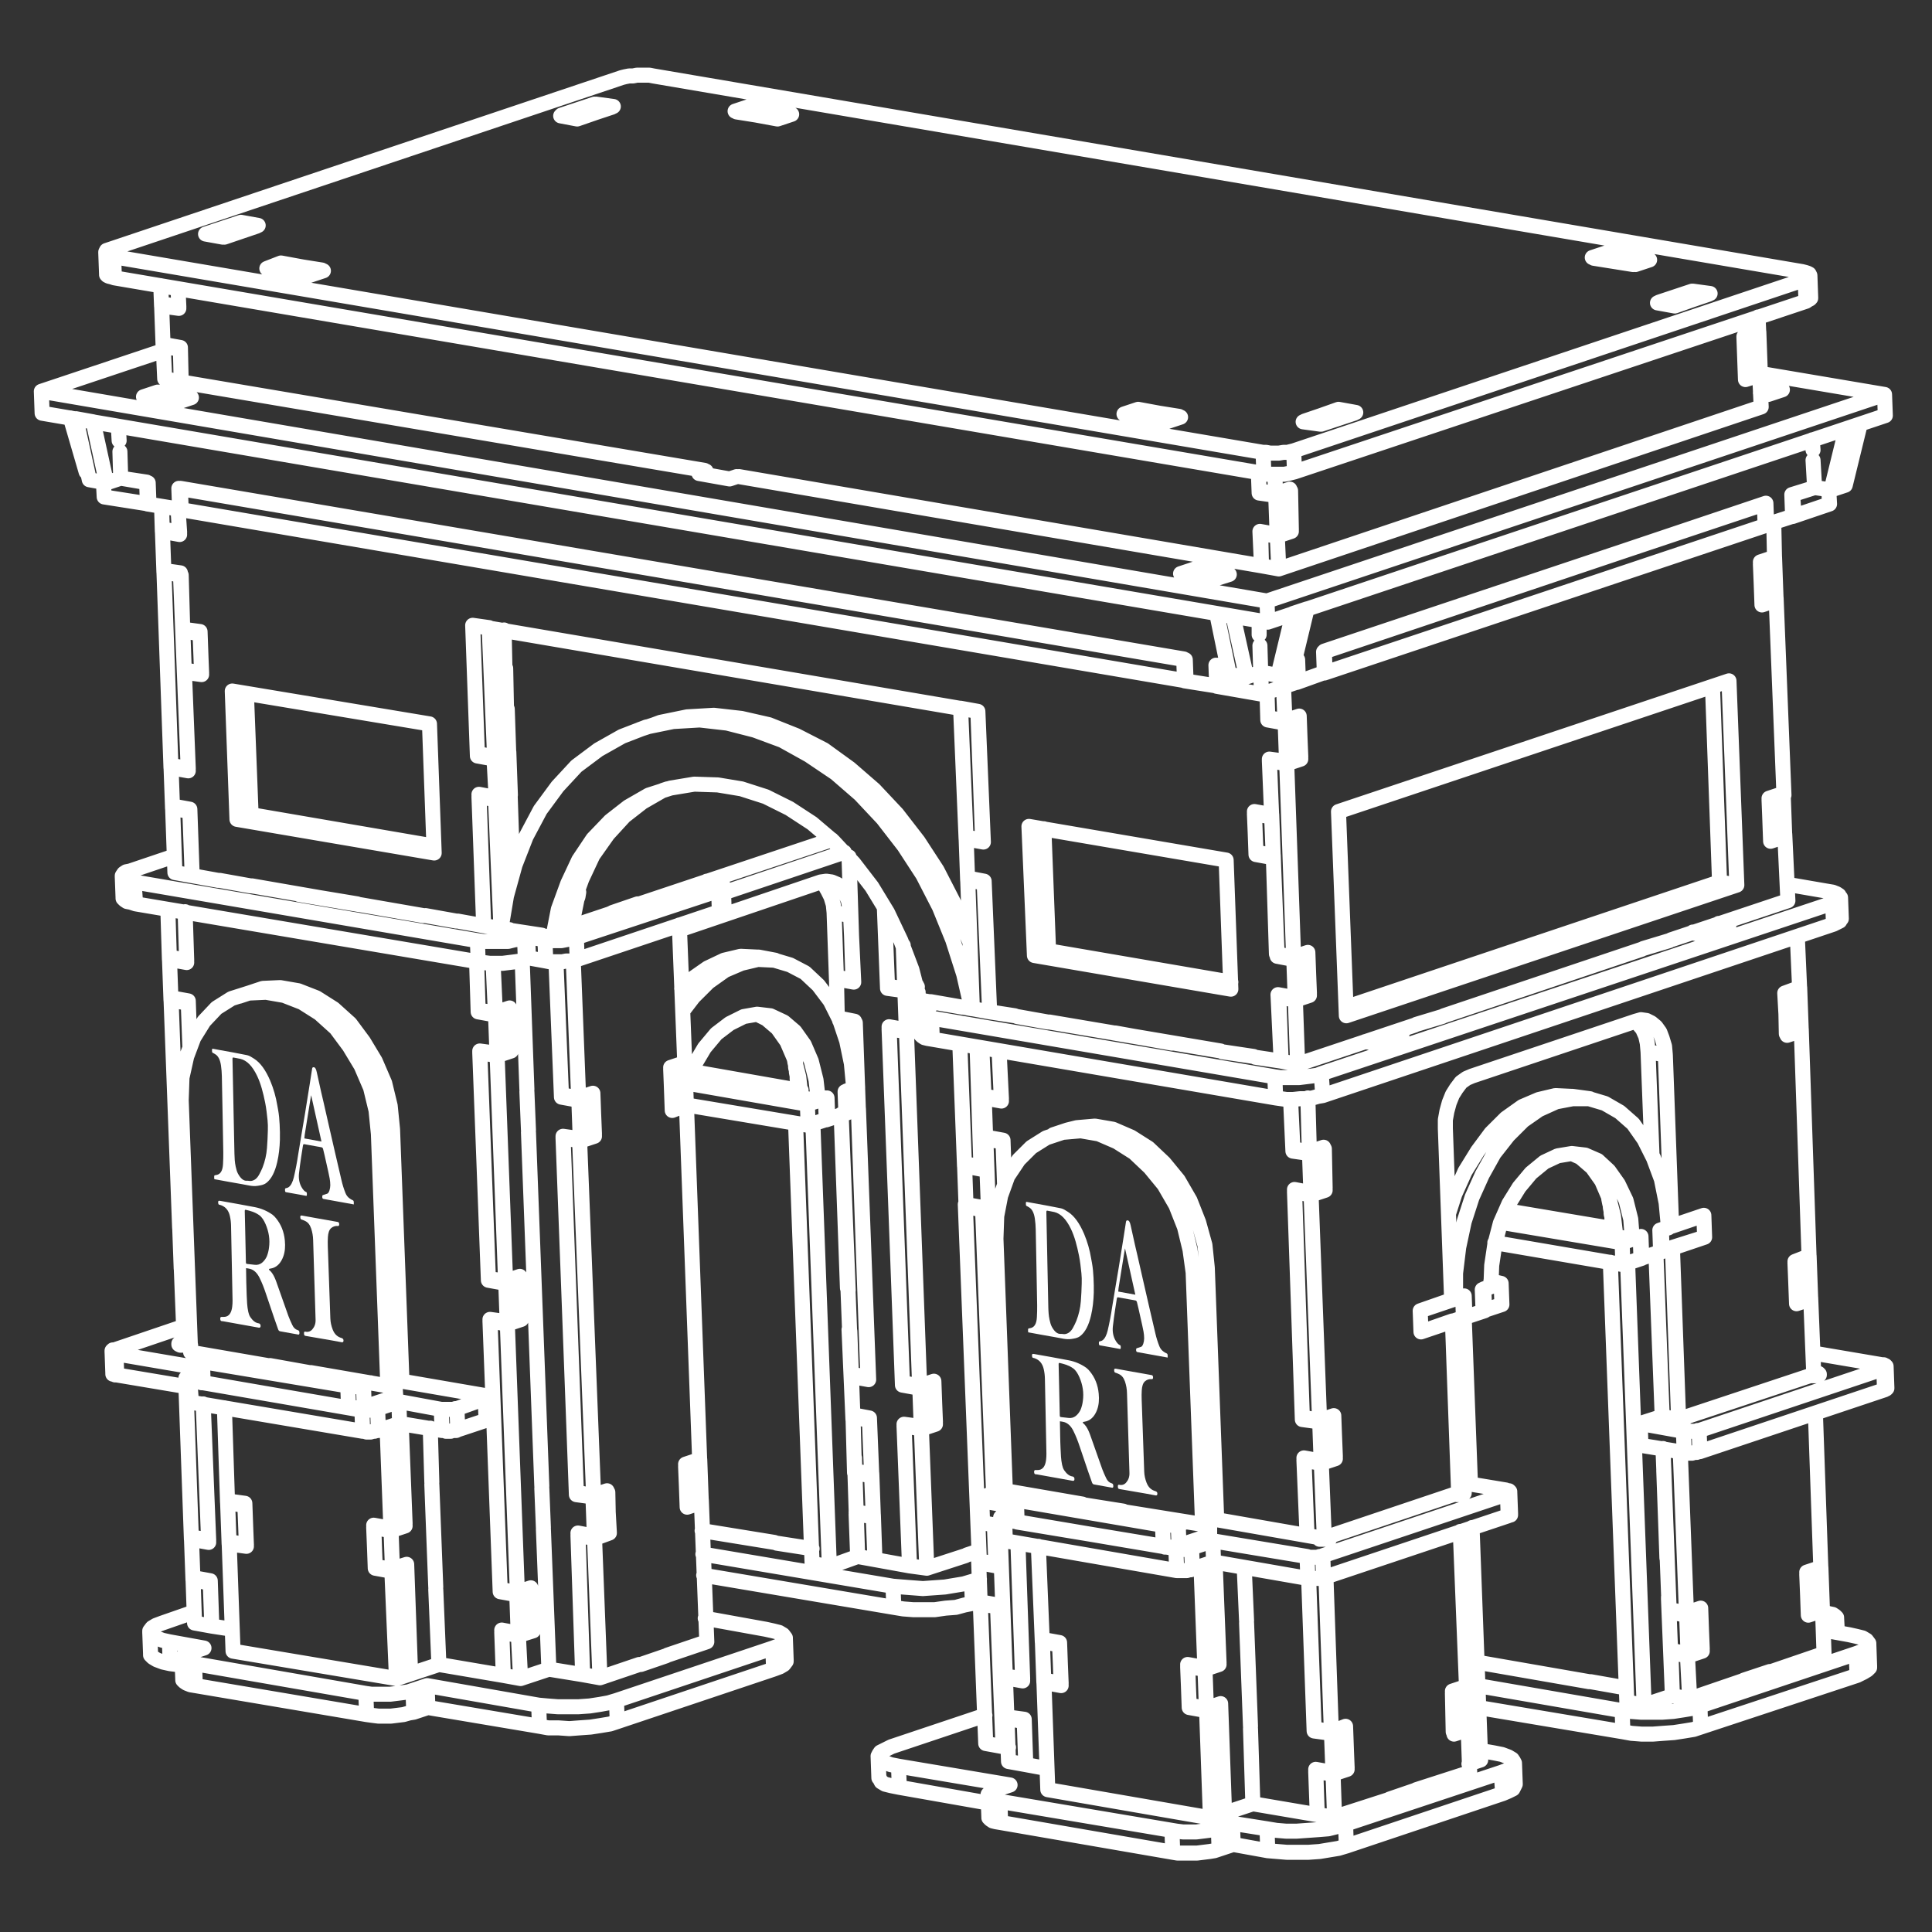 <?xml version="1.0" encoding="UTF-8"?> <svg xmlns="http://www.w3.org/2000/svg" width="514" height="514" viewBox="0 0 514 514" fill="none"><rect x="0" y="0" width="514" height="514" fill="#333333" stroke="none"/><path d="M481.516 73.297L481.725 79.125V79.333L481.516 79.542L481.098 79.749L480.47 80.166M481.516 73.297V73.504L481.306 73.921L480.888 74.128L480.262 74.337M481.516 73.297L481.306 72.88L480.888 72.671L480.262 72.463L479.425 72.254L173.83 20.209L172.785 20H169.441L168.396 20.209H167.352L166.305 20.416L165.47 20.626L29.602 66.218L28.976 66.426L28.349 66.633L28.14 67.05V67.259M28.14 67.259L28.349 72.88V73.088L28.558 73.297L28.976 73.504L29.812 73.712L30.439 73.921M28.14 67.259L28.349 67.466L28.768 67.883L29.602 68.092L30.231 68.3M321.82 404.936V408.269V408.476H321.61L321.194 408.684M269.355 398.691L269.564 404.312L269.774 404.521L269.982 404.729H270.192L270.608 404.936M269.355 398.691V398.484H269.564L269.774 398.275L270.192 398.067L272.073 397.443M269.355 398.691L269.564 398.9H269.774L269.982 399.108H270.4M105.061 368.088L105.271 371.211V371.419H105.061L104.852 371.628L104.434 371.835M52.806 361.634L53.014 367.464V367.671H53.224L53.64 367.88H54.059M280.225 301.884L283.987 300.635L286.495 300.011L291.302 299.594L296.109 300.427L300.918 302.508L305.516 305.424L309.696 309.379L313.459 313.96L316.595 319.372L318.894 325.202L320.566 331.24L321.194 337.276M63.675 265.036L67.437 263.787L69.945 262.953L74.544 262.746L79.351 263.579L84.159 265.453L88.758 268.367L93.147 272.322L96.701 277.11L99.835 282.314L102.345 288.145L103.808 294.182L104.434 300.427M497.193 437.415L497.401 443.243V443.66L496.774 444.284L495.73 444.91L494.057 445.741M488.831 434.291L488.623 430.544M262.875 477.803L263.083 483.424V483.631L263.502 484.048L264.13 484.465L264.965 484.672L266.219 484.881M262.875 477.803V477.386L263.293 476.97L263.92 476.553L264.965 476.137L268.727 474.887L239.047 469.892M262.875 477.803L263.293 478.218L263.92 478.634L264.756 479.051L266.011 479.26M402.922 469.058L403.13 474.68L402.922 475.096L402.504 475.929L401.249 476.553L399.786 477.177M233.612 467.185L233.82 473.013L234.03 473.222L234.448 474.056L235.493 474.68L237.166 475.096L239.256 475.513M208.947 435.956L209.156 441.577V441.994L208.529 442.827L207.484 443.451L205.811 444.076M48.415 441.162L48.625 446.783V446.991L49.043 447.407L49.67 447.824L50.714 448.24L51.969 448.448M39.845 434.291L40.055 439.912V440.329L40.682 440.953L41.726 441.577L43.399 442.203L45.281 442.619M422.988 292.309L418.39 291.683H418.18L413.791 291.475L409.402 292.516L405.012 294.39L400.623 297.513L396.652 301.468L393.098 306.256L389.753 311.67L387.036 317.707L385.364 322.912M206.23 255.459L201.841 254.627H201.422L197.032 254.418L192.643 255.459L188.254 257.541L184.073 260.456L181.355 262.953M501.79 363.507L502 369.338L501.79 369.545H501.582L501.373 369.754M501.79 363.507V363.717H501.582L501.373 363.924L501.163 364.133M501.79 363.507L501.582 363.3H501.373L501.163 363.091H500.745L482.351 359.969M266.219 403.688L266.429 409.517L266.638 409.726H266.846L267.056 409.933H267.474M266.219 403.688L266.429 403.479L266.638 403.272H266.846L269.564 402.438M266.219 403.688V403.896H266.429L266.638 404.105H266.846L267.264 404.312M401.667 397.026L401.877 402.648V403.062H401.667L401.249 403.272M260.158 398.9L260.367 404.521V404.729L260.576 404.936H260.994L261.412 405.145M129.935 371.628L130.145 377.249V377.456L129.935 377.664H129.727L129.309 377.873M129.935 371.628L129.727 371.835L129.517 372.043H129.099M129.935 371.628L129.727 371.419L129.517 371.211H128.682L106.942 367.464M49.461 366.838L49.67 372.459V372.668H49.878L50.088 372.876H50.506L50.924 373.085M49.461 366.838V366.631H49.67L49.878 366.422L50.296 366.214L52.806 365.381M49.461 366.838L49.67 367.047H49.878L50.296 367.255H50.506M29.812 359.553L30.021 365.381V365.59H30.231L30.649 365.798H31.067M170.278 194.045L174.04 192.795L175.711 192.171L182.818 190.714L189.925 190.297L197.242 191.129L204.557 192.795L211.873 195.709L219.188 199.457L226.087 204.454L232.567 210.075L238.629 216.527L244.273 223.815L249.288 231.517L253.679 240.054L257.231 248.797L258.068 250.671M192.434 235.89L192.643 241.511V241.719L192.434 241.928L192.016 242.343L191.388 242.552M32.53 233.183L32.739 238.804V239.012L33.157 239.428L33.783 239.845L34.83 240.054L36.083 240.469M244.689 269.2L244.899 275.029V275.236L245.317 275.653L245.944 276.069L246.78 276.278L248.035 276.486M240.927 265.66L241.137 271.281V271.489L241.345 271.698L241.763 272.114L242.391 272.322H243.226M489.668 238.804L489.876 244.426L489.668 244.633L489.458 245.05L488.623 245.466L487.786 245.883M336.034 120.347H336.87L337.915 120.554H340.215L341.469 120.347H342.514L343.351 120.137L344.185 119.93M336.034 120.347L30.231 68.3M336.034 120.347L336.244 125.968M344.185 119.93L480.262 74.337M344.185 119.93L344.395 125.551M30.231 68.3L30.439 73.921M480.262 74.337L480.47 80.166M344.395 125.551L343.559 125.759L342.722 125.968L341.678 126.175H337.079L336.244 125.968M344.395 125.551L480.47 80.166M336.244 125.968L30.439 73.921M309.488 411.39L309.278 405.769M309.488 411.39L309.906 411.6H312.206L312.832 411.39H313.251L313.669 411.183M309.488 411.39L270.608 404.936M309.278 405.769H312.622L313.041 405.562H313.459M309.278 405.769L270.4 399.108M313.459 405.562L313.669 411.183M313.459 405.562L315.34 404.936M313.669 411.183L321.194 408.684M298.827 402.022L288.376 400.357M270.4 399.108L270.608 404.936M321.194 408.684L320.984 405.353M71.826 363.3L82.277 365.174M96.701 368.504L98.582 367.88M96.701 368.504L96.283 368.712H95.864L95.238 368.921H93.147L92.52 368.712M96.701 368.504L96.909 374.333M92.52 368.712L53.85 362.259M92.52 368.712L92.728 374.542M53.85 362.259L53.432 362.05H53.014L52.806 361.843V361.426L53.014 361.217H53.432L55.313 360.593M53.85 362.259L54.059 367.88M96.909 374.333H96.491L96.073 374.542H92.728M96.909 374.333L104.434 371.835M92.728 374.542L54.059 367.88M104.434 371.835V368.295M319.939 405.562L317.431 338.525M319.939 405.562L299.245 402.231M319.939 405.562L323.702 404.312M317.431 338.525L316.595 332.488L315.132 326.45L312.832 320.621L309.696 315.209L305.934 310.629L301.753 306.672L297.156 303.758L292.347 301.677L287.54 300.844L282.732 301.26L278.343 302.718L274.371 305.215L271.027 308.546L268.101 312.919L266.219 318.124L265.175 323.536L264.965 329.573L267.474 396.61L287.958 400.148M317.431 338.525L321.194 337.276M321.194 337.276L323.702 404.312M323.702 404.312L351.084 409.1M100.672 301.677L103.179 368.712M100.672 301.677L100.045 295.43L98.582 289.394L96.073 283.564L92.938 278.36L89.384 273.572L84.995 269.615L80.396 266.701L75.589 264.827L70.782 263.994L66.183 264.203L61.584 265.66L57.613 268.158L54.269 271.698L51.551 276.069L49.67 281.066L48.415 286.687L48.207 292.725L50.714 359.76L71.2 363.3M100.672 301.677L104.434 300.427M103.179 368.712L82.696 365.174M103.179 368.712L106.942 367.464M104.434 300.427L106.942 367.464M237.583 422.009L237.793 427.63M237.583 422.009L240.092 422.216L242.808 422.425L245.526 422.633L248.452 422.425L251.379 422.216L253.887 421.799L256.395 421.383L258.486 420.759M237.583 422.009L186.999 413.473M237.793 427.63L240.3 428.046L243.018 428.254H248.662L251.588 427.837L254.305 427.63L256.605 427.004L258.694 426.589M237.793 427.63L187.209 419.094M258.486 420.759L258.694 426.589M258.486 420.759L260.576 420.135M258.694 426.589L260.786 425.756M257.231 413.681L260.367 412.64M186.791 407.226L206.021 410.35M493.848 439.912L495.52 439.288L496.564 438.663L497.193 437.83V437.206L496.564 436.372L495.52 435.748L493.848 435.332L491.967 434.915L485.069 433.667M493.848 439.912L452.251 453.861M493.848 439.912L494.057 445.741M452.251 453.861L450.372 454.485L447.862 454.902L445.144 455.319L442.218 455.526H436.575L433.857 455.319L431.559 455.109M452.251 453.861L452.461 459.483M431.559 455.109L393.098 448.448M431.559 455.109L431.767 460.731M484.86 428.878H485.277L486.532 429.294L487.577 429.503L488.205 429.92L488.623 430.337V430.751L488.205 431.168L487.577 431.585L486.532 432.001M486.532 432.001L485.069 432.625M486.532 432.001V433.875M470.855 444.7L463.957 446.991M422.779 447.407L392.889 442.203M452.461 459.483L450.58 460.107L448.072 460.523L445.354 460.94L442.428 461.147L439.711 461.356H436.785L434.067 461.147L431.767 460.731M452.461 459.483L494.057 445.741M431.767 460.731L393.306 454.278M324.12 486.338L327.882 485.089M324.12 486.338L322.865 486.755L321.61 486.962L319.939 487.171L318.266 487.379H314.714L313.041 487.171L311.788 486.962M324.12 486.338L324.328 491.959M327.882 485.089L337.079 486.546M327.882 485.089L328.091 490.71M311.788 486.962L266.011 479.26M311.788 486.962L311.996 492.791M266.011 479.26L266.219 484.881M239.047 469.892L236.956 469.475L235.283 468.851L234.238 468.225L233.82 467.601V466.768L234.238 466.144L235.493 465.519L237.166 464.687L262.039 456.359M239.047 469.892L239.256 475.513M393.934 465.728L397.487 466.352L399.578 466.768L401.249 467.392L402.296 468.018L402.712 468.642V469.475L402.296 470.099L401.041 470.932L399.368 471.556M399.368 471.556L357.982 485.298M399.368 471.556L399.786 477.177M357.982 485.298L355.891 485.922L353.383 486.546L350.876 486.755L347.948 486.962L345.022 487.171H342.096L339.588 486.962L337.079 486.546M357.982 485.298L358.191 491.126M337.079 486.546L337.289 492.376M369.686 478.634L376.376 476.344M337.289 492.376L339.796 492.583L342.304 492.791H348.158L351.084 492.583L353.592 492.167L356.101 491.75L358.191 491.126M337.289 492.376L328.091 490.71M358.191 491.126L399.786 477.177M311.996 492.791L313.251 493H318.476L320.147 492.791L321.82 492.583L323.075 492.376L324.328 491.959M311.996 492.791L266.219 484.881M324.328 491.959L328.091 490.71M239.256 475.513L262.875 479.677M45.071 436.789L43.19 436.372L41.518 435.748L40.473 435.124L39.845 434.499V433.875L40.473 433.042L41.518 432.418L43.19 431.794L51.551 428.878M45.071 436.789L54.269 438.455L50.506 439.703L49.461 440.12L48.833 440.536L48.625 440.953L48.415 441.37L48.833 441.786L49.461 442.203L50.506 442.41L51.759 442.619M45.071 436.789L45.281 442.619M187.625 430.544L203.722 433.458L205.603 433.875L207.274 434.291L208.319 434.915L208.947 435.748V436.372L208.319 436.998L207.274 437.83L205.603 438.455M205.603 438.455L164.006 452.404M205.603 438.455L205.811 444.076M164.006 452.404L161.916 453.028L159.617 453.445L156.899 453.861L153.973 454.069H148.329L145.611 453.861L143.314 453.652M164.006 452.404L164.216 458.024M143.314 453.652L113.632 448.448M143.314 453.652L143.522 459.273M113.632 448.448L109.87 449.698M113.632 448.448L113.84 454.278M109.87 449.698L108.615 450.114L107.152 450.321L105.479 450.531L103.808 450.738H98.79L97.327 450.531M109.87 449.698L110.078 455.526M97.327 450.531L51.759 442.619M97.327 450.531L97.536 456.152M51.759 442.619L51.969 448.448M177.174 440.536L170.486 442.827M164.216 458.024L162.334 458.649L159.827 459.066L157.109 459.483L154.183 459.69L151.465 459.897L148.539 459.69H145.821L143.522 459.273M164.216 458.024L205.811 444.076M143.522 459.273L113.84 454.278M113.84 454.278L110.078 455.526M110.078 455.526L108.823 455.735L107.36 456.152L105.689 456.359L104.016 456.567H100.672L99 456.359L97.536 456.152M97.536 456.152L51.969 448.448M45.281 442.619L48.625 443.036M429.05 326.867V326.035L428.841 324.993V323.119L428.631 322.288L428.423 321.245V320.414L428.215 319.581M429.05 326.867L400.623 322.079M429.05 326.867L429.678 327.076M429.05 326.867V325.826L428.841 324.785V323.745L428.631 322.912V321.871L428.423 320.829L428.215 319.997L428.005 318.955H428.215M211.663 282.523H211.455L211.663 283.357L211.873 284.397V285.23L212.082 286.271V287.104L212.292 288.145V290.018M212.292 290.018L183.865 285.021M212.292 290.018H213.128M212.292 290.018V287.935L212.082 286.895V285.854L211.873 284.814L211.663 283.981V282.94L211.455 282.107M433.022 336.028L437.411 453.652M437.411 453.652L432.812 452.819L428.423 335.818M437.411 453.652L444.936 451.155M443.473 414.097L442.637 391.196M444.936 451.155L443.891 425.339M444.936 451.155L444.518 439.703L449.117 440.536M444.936 451.155L449.535 451.988M444.936 451.155L444.518 439.079L448.907 439.912M442.218 376.832L440.547 333.528M442.218 376.832L436.366 378.706M442.218 376.832L445.563 377.456M389.545 350.601L391.216 394.944M391.635 406.395L393.934 468.225L390.798 469.266M216.262 298.97L220.651 416.804M220.651 416.804L216.054 415.971L211.663 298.97M220.651 416.804L228.176 414.097M226.923 377.04L226.087 354.139M226.923 377.04L231.312 377.873L232.775 414.93M226.923 377.04L226.505 365.59L230.894 366.422L227.55 272.114L223.369 271.489M228.176 414.097L227.342 388.489M228.176 414.097L227.76 402.855L232.357 403.479L231.939 392.029L227.342 391.405V387.865M228.176 414.097L232.775 414.93M228.176 414.097L227.76 402.231L232.357 403.062L232.775 414.93M225.46 342.689L223.787 296.473M223.787 296.473L225.669 343.313M223.787 296.473L226.505 366.214L231.104 367.047L228.386 295.015L225.042 296.056L224.832 290.435L228.176 289.394M386.199 345.396L387.246 345.604M387.246 345.604V338.734L388.08 331.864L389.545 324.993L391.635 318.54L394.352 312.503L397.487 306.882L401.249 302.094L405.222 298.137L409.402 295.223L414 293.142L418.39 292.309H422.779L426.96 293.557L430.931 295.847L434.485 298.97L437.411 303.134L439.919 308.13L442.01 313.751L443.263 319.997L443.891 326.659L442.01 327.283L442.218 332.904L436.575 334.778L436.366 329.157L434.275 329.783M387.246 345.604L389.127 344.77L389.335 350.601L394.979 348.727L394.771 342.897L396.652 342.273L396.86 336.652L397.697 331.031L399.16 325.409L401.459 320.205L404.177 315.833L407.311 312.086L410.865 309.172L414.418 307.506L418.18 306.882M434.275 329.783L433.857 324.369L432.604 319.372L430.513 315L428.005 311.462L425.079 308.755L421.735 307.298L418.18 306.882M434.275 329.783L429.886 328.949L429.26 323.536L428.005 318.54L426.124 314.167L423.616 310.629L420.48 307.922L418.18 306.882M181.773 268.784L184.491 265.244L188.462 261.289L192.853 258.165L197.242 256.292L201.631 255.251L206.021 255.459L210.2 256.708L214.173 258.789L217.725 262.122L220.861 266.284L223.369 271.281L225.25 276.902L226.505 282.94L227.132 289.602L225.25 290.226L225.46 296.056L219.817 297.93L219.607 292.099L217.725 292.725M217.725 292.725L217.099 287.311L215.844 282.314L213.963 277.943L211.455 274.405L208.529 271.905L204.975 270.241L201.422 269.824M217.725 292.725L213.128 292.099L212.5 286.478L211.247 281.483L209.366 277.11L206.856 273.572L203.93 271.074L201.422 269.824M201.422 269.824L197.868 270.448L194.106 272.322L190.553 275.029L187.417 278.776L184.699 283.357L182.61 288.561L182.4 288.769M214.799 293.766L220.025 292.099L220.235 297.721L215.009 299.387M214.799 293.766L182.61 288.145M214.799 293.766L215.009 299.387M228.176 289.394L227.342 271.698L223.161 270.865M228.176 289.394L227.132 289.185M215.009 299.387L182.61 293.973M182.61 293.973L178.847 295.43L178.429 283.981L182.192 282.731L182.61 293.973ZM396.652 340.816L399.368 341.44M399.368 341.44L394.352 343.106L394.561 348.727L399.578 347.061L399.368 341.44ZM377.839 348.727L389.545 344.77L389.753 350.391L378.048 354.348M377.839 348.727L378.048 354.348M377.839 348.727L386.199 345.813L384.528 300.22V297.93L384.946 295.639L385.573 293.349L386.409 291.268L387.454 289.602L388.709 287.935L390.172 286.895L391.635 286.271L435.112 271.698M378.048 354.348L386.409 351.434L388.08 397.651M399.368 325.202L431.559 330.614M431.559 330.614L431.767 336.444M431.559 330.614L436.575 328.949L436.785 334.778L431.767 336.444M431.767 336.444L397.697 330.614M453.298 323.328L441.592 327.283L441.8 333.113L453.506 329.157M453.298 323.328L453.506 329.157M453.298 323.328L444.728 326.243M453.506 329.157L444.936 331.864L446.607 378.08M225.879 353.722L226.923 377.664M216.054 412.016L206.648 410.557M443.891 424.923L444.1 428.254L448.699 429.087M448.699 429.087L449.117 440.536M448.699 429.087L452.461 427.837L452.879 439.288L449.117 440.536M423.198 447.407L432.604 449.072M443.473 414.514L442.637 390.572M244.689 369.338L248.452 368.088L248.87 378.29L245.108 379.538M244.689 369.338L241.137 273.988M244.689 369.338L240.092 368.504L236.538 273.155L241.137 273.988M241.137 273.988L244.689 272.738L243.226 272.322M240.719 263.579L244.063 262.537M240.719 263.579L240.3 251.504M240.719 263.579L236.12 262.953L235.283 241.511L236.12 262.329L240.719 263.163M256.813 413.89L246.571 417.221M246.571 417.221L245.108 379.538M246.571 417.221L241.973 416.595M245.108 379.538L240.51 378.914L241.973 416.595M241.973 416.595L240.51 379.33L245.108 380.163M241.973 416.595L232.775 414.93M266.846 464.687L265.383 427.004L260.786 426.173L262.249 463.854L266.846 464.687ZM266.846 464.687L268.311 464.895M266.846 464.687L265.383 427.421L260.786 426.797L260.367 415.347L264.965 415.971L264.548 405.769L264.965 416.595L260.576 415.763L256.813 320.414L261.412 321.245L264.338 397.234L261.412 321.871L257.023 321.038L256.605 309.588L260.994 310.42L259.949 278.569L260.994 311.046L256.605 310.212L255.35 277.736M177.593 440.329L188.044 436.789L186.581 399.108L182.818 400.357L182.4 390.156L186.162 388.906L182.61 293.557L178.847 294.806L178.429 284.397L182.192 283.147L180.729 246.09M159.617 446.367L170.068 442.827M159.617 446.367L158.154 408.684M159.617 446.367L155.018 445.534M158.154 408.684L161.916 407.436L161.708 397.026L157.945 398.275M158.154 408.684L153.765 407.852L155.018 445.534M157.945 398.275L154.183 302.925M157.945 398.275L153.346 397.651L149.792 302.301L154.183 302.925M154.183 302.925L158.154 301.677L157.735 291.475L153.973 292.725M153.973 292.725L152.51 255.459M153.973 292.725L149.374 291.892L147.911 255.875L149.374 291.268L153.973 292.099M170.068 240.469L162.543 242.968M155.018 445.534L153.765 408.476L158.154 409.309M155.018 445.534L146.03 444.076M104.016 407.226L107.778 405.978L106.734 378.706L107.778 405.353L104.016 406.602M104.016 407.226L102.971 379.747M104.016 407.226L99.419 406.395L99.835 416.804L104.226 417.428M104.226 417.428L105.479 446.574M104.226 417.428L108.197 416.178L109.241 445.324M105.479 446.574L62.002 439.288L60.957 410.142L65.556 410.974L65.138 400.565L60.539 399.732L59.702 374.542M105.479 446.574L109.241 445.324M109.241 445.324L116.766 442.827M109.241 445.324L108.197 416.804L104.434 418.052M320.566 444.076L324.328 442.827L323.283 415.763L324.328 442.41L320.566 443.66M320.566 444.076L319.521 416.804M320.566 444.076L315.968 443.451L316.385 453.652L320.984 454.485M320.984 454.485L322.029 483.631M320.984 454.485L324.746 453.236L325.791 482.382M322.029 483.631L278.762 476.137L277.715 446.991L282.314 447.824L281.896 437.622L277.299 436.789L276.252 411.39M322.029 483.631L325.791 482.382M325.791 482.382L333.316 479.884M325.791 482.382L324.746 453.652L320.984 455.109M501.163 364.133L452.043 380.58M501.163 364.133L501.373 369.754M452.043 380.58H451.625L451.206 380.787H447.862M452.043 380.58L452.251 386.201M447.862 380.787L436.366 378.706M447.862 380.787L448.072 386.408M436.366 378.706L436.575 384.535L448.072 386.408M445.563 377.456L445.354 377.664H445.144L445.354 377.873H445.773L446.191 378.08H446.817L447.444 377.873H447.862L448.072 377.664V377.456L447.654 377.249M445.563 377.456V377.873M447.654 377.249L481.516 366.007H483.188L483.606 365.798H484.024V365.59L483.814 365.381H482.561M447.654 377.249V377.873M452.251 386.201H451.835L451.416 386.408H450.788L450.162 386.616H449.117L448.489 386.408H448.072M452.251 386.201L501.373 369.754M388.08 396.817H389.127L389.545 397.026V397.234L389.335 397.443H388.917L388.29 397.651H387.664L387.246 397.443L353.173 408.893M388.08 394.944L389.335 394.527L400.623 396.401L401.041 396.61H401.459L401.667 396.817V397.234L401.459 397.443H401.041M401.041 397.443L351.92 413.89M401.041 397.443L401.249 403.272M351.92 413.89L351.502 414.097H351.084L350.457 414.305H348.366L347.74 414.097M351.92 413.89L352.129 419.718M347.74 414.097L322.657 409.933M347.74 414.097L347.948 419.926M322.657 409.933L317.013 411.807M322.657 409.933L322.865 415.554M317.013 411.807L316.595 412.016H315.55L315.132 412.224H313.877L313.459 412.016H312.832M317.013 411.807L317.221 417.428M312.832 412.016L267.264 404.312M312.832 412.016L313.041 417.845M267.264 404.312L267.474 409.933M269.564 400.774L261.202 399.317M261.202 399.317H260.786L260.367 399.108H260.158V398.691L260.367 398.484H260.786L267.474 396.193M261.202 399.317L261.412 405.145M351.084 409.1H350.876V409.309L351.084 409.517M351.084 409.1V409.517M353.173 408.893L353.592 409.1H353.802V409.309L353.383 409.517H351.084M353.173 408.893V409.517M347.948 419.926H351.292L351.71 419.718H352.129M347.948 419.926L322.865 415.554M352.129 419.718L401.249 403.272M322.865 415.554L317.221 417.428M313.041 417.845H315.758L316.385 417.637H316.803L317.221 417.428M313.041 417.845L267.474 409.933M261.412 405.145L266.219 405.978M50.714 357.886L50.088 357.679L49.67 357.886H47.997L47.58 357.679V357.47L47.788 357.262H48.207L48.833 357.055H49.043M129.099 372.043L121.574 374.75M129.099 372.043L129.309 377.873M121.574 374.75H121.157L120.739 374.959H117.395M121.574 374.75L121.784 380.371M117.395 374.959L106.107 372.876M117.395 374.959L117.603 380.58M106.107 372.876L100.463 374.75M106.107 372.876L106.315 378.706M100.463 374.75L100.045 374.959L99.419 375.166H96.283M100.463 374.75L100.672 380.58M96.283 375.166L50.506 367.255M96.283 375.166L96.491 380.787M50.506 367.255L50.924 373.085M30.857 360.177L52.806 363.924M30.857 360.177L30.439 359.969H30.021L29.812 359.76V359.343L30.021 359.136H30.439L48.833 352.891M30.857 360.177L31.067 365.798M121.784 380.371L121.365 380.58H120.321L119.902 380.787H118.648L118.229 380.58H117.603M121.784 380.371L129.309 377.873M117.603 380.58L106.315 378.706M106.315 378.706L100.672 380.58M100.672 380.58H100.253L99.627 380.787H99.209L98.582 380.996H97.536L96.909 380.787H96.491M96.491 380.787L50.924 373.085M31.067 365.798L49.67 368.921M331.017 417.012L331.645 431.168M332.69 459.897L333.316 479.884M333.316 479.884L350.457 482.798M320.984 455.109L320.566 443.66M320.984 455.109L316.385 454.278L315.968 442.827L320.566 443.66M114.467 379.954L114.885 394.32M115.932 422.842L116.766 442.827M116.766 442.827L133.907 445.741M104.434 418.052L104.016 406.602M104.434 418.052L99.835 417.221L99.419 405.769L104.016 406.602M153.973 292.099L154.391 303.551M153.973 292.099L157.735 290.851L158.154 302.301L154.391 303.551M154.391 303.551L149.792 302.718L153.346 397.026L157.735 397.858M157.735 397.858L158.154 409.309M157.735 397.858L161.498 396.61L162.124 407.852L158.154 409.309M146.03 444.076L144.567 406.81M146.03 444.076L138.505 446.574M144.148 395.36L140.596 301.26M140.178 289.809L138.923 255.459M240.719 263.163L241.137 274.405M240.719 263.163L243.855 262.122M241.137 274.405L236.538 273.779L240.092 367.88L244.689 368.712M241.137 274.405L244.899 273.362M244.689 368.712L245.108 380.163M244.689 368.712L248.452 367.464L248.87 378.914L245.108 380.163M222.743 270.032L222.534 260.039L226.923 260.663L225.879 227.979M272.908 469.475L272.49 457.4L267.892 456.776L268.311 468.642L272.908 469.475ZM272.908 469.475L278.552 470.516M272.908 469.475L272.49 458.024L267.892 457.192L267.474 445.95L272.073 446.574L270.818 410.557L272.073 447.198L267.474 446.367L266.011 405.978M261.202 278.776L261.83 292.099L266.429 292.933L265.801 279.609L266.429 292.309L261.83 291.683L262.249 303.134L266.846 303.758L267.264 315.209L266.846 303.342L262.249 302.508L264.548 363.507L266.219 363.924M266.638 374.126L264.756 373.916L265.801 396.817M218.354 234.64L219.817 234.433L221.28 234.64L222.743 235.264L223.787 236.307L224.832 237.764L225.669 239.428L226.087 241.511L226.295 243.592M218.354 234.64L180.937 247.34M218.354 234.64L219.398 235.474L220.235 236.931L221.07 238.595L221.698 240.678L221.906 242.759M226.295 243.592L227.132 261.289L222.534 260.456L221.906 242.759M226.295 243.592L221.906 242.759M138.505 446.574L137.878 434.499M138.505 446.574L133.907 445.741M137.878 434.499L141.641 433.251L141.432 423.049L137.67 424.299M137.878 434.499L133.489 433.667L133.907 445.741M137.67 424.299L134.952 351.641M137.67 424.299L133.071 423.466L130.353 351.017L134.952 351.641M134.952 351.641L138.715 350.391L138.296 340.192L134.534 341.44M134.534 341.44L132.234 280.233M134.534 341.44L129.935 340.608L127.636 279.609L132.234 280.233M132.234 280.233L135.997 278.984L135.579 268.784L131.816 270.032M131.816 270.032L131.19 256.292M131.816 270.032L127.217 269.2L126.801 255.875L127.217 268.784L131.816 269.408M140.178 290.435L140.596 300.635M144.148 395.984L144.567 406.395M133.907 445.741L133.489 434.291L137.878 435.124M350.457 482.798L350.039 471.349L354.638 471.973M350.457 482.798L355.055 483.424M350.457 482.798L350.039 470.725L354.638 471.556M266.638 374.75L264.965 374.542L264.548 363.091L266.219 363.3M312.206 277.526L296.319 274.821M348.366 306.465L343.977 305.632L343.351 292.516L343.977 306.256L348.366 306.882M348.366 306.465L348.784 317.915M348.366 306.465L352.129 305.215L352.547 316.667L348.784 317.915M348.784 317.915L344.395 317.081L346.485 377.04L351.084 377.873M351.084 377.873L351.502 389.323M351.084 377.873L354.846 376.623L355.265 388.075L351.502 389.323M351.502 389.323L346.903 388.489L347.74 408.476L346.903 387.865L351.502 388.699M354.22 460.731L349.621 459.897L348.158 419.926L349.621 460.523L354.22 461.147M354.22 460.731L354.638 471.973M354.22 460.731L357.982 459.273L358.401 470.725L354.638 471.973M332.69 459.273L331.645 431.794M49.878 337.901L48.207 337.485L47.788 326.035L49.461 326.45M79.56 237.971L95.656 240.678M131.816 269.408L132.234 280.857M131.816 269.408L135.579 268.158L135.997 279.609L132.234 280.857M132.234 280.857L127.636 280.026L129.935 340.192L134.534 340.816M134.534 340.816L134.952 352.265M134.534 340.816L138.296 339.566L138.715 351.017L134.952 352.265M134.952 352.265L130.353 351.434L133.071 422.842L137.46 423.673M137.46 423.673L137.878 435.124M137.46 423.673L141.222 422.425L141.849 433.875L137.878 435.124M61.794 433.458L56.358 432.625M56.358 432.625L55.94 421.175L51.343 420.342L50.924 408.893L55.522 409.726L54.059 373.502L55.522 410.35L50.924 409.517L49.461 368.921M56.358 432.625L55.94 420.551L51.343 419.718L51.759 431.794L56.358 432.625ZM114.885 394.944L115.932 422.216M44.653 241.928L45.071 255.251L49.67 256.084L49.251 242.552L49.67 255.459L45.071 254.627L45.489 266.077L50.088 266.91L50.506 278.152L50.088 266.284L45.489 265.453L47.788 326.659L49.461 326.867M49.878 337.276L48.207 336.861L49.043 357.886M351.502 388.699L355.265 387.449L354.846 377.04L351.084 378.29M351.502 388.699L352.339 409.517M351.084 378.29L348.784 317.291M351.084 378.29L346.485 377.664L344.395 316.457L348.784 317.291M348.784 317.291L352.547 316.041L352.339 305.632L348.366 306.882M348.366 306.882L347.948 292.099M478.17 249.213L478.799 263.37L475.036 264.62L475.244 275.029L479.217 273.779L481.306 334.778L477.544 336.028L477.962 346.437L481.725 345.187L482.561 366.007M482.979 375.999L484.442 417.637L480.68 418.885L481.098 429.087L484.86 427.837L485.277 439.912L471.274 444.7M449.535 451.988L463.539 447.198M449.535 451.988L448.907 439.912M448.907 439.912L452.879 438.663L452.461 428.463L448.699 429.711M448.699 429.711L447.026 386.201M448.699 429.711L444.1 428.878L442.428 385.368M444.728 326.243L443.055 280.65M444.728 326.243L443.891 326.035M443.055 280.65L442.847 278.36L442.218 276.278L441.592 274.612L440.547 273.155L439.292 272.114L438.038 271.489L436.575 271.281L435.112 271.698M443.055 280.65L438.456 279.817M435.112 271.698L435.948 272.531L436.993 273.779L437.829 275.653L438.248 277.526L438.456 279.817M388.499 407.436L390.172 449.281L386.409 450.531L386.617 460.731L390.59 459.483L391.008 471.556L376.795 476.137M355.055 483.424L369.27 478.844M355.055 483.424L354.638 471.556M354.638 471.556L358.401 470.308L357.982 459.897L354.22 461.147M354.22 461.147L352.757 419.511M370.733 274.612L373.032 275.029L365.507 277.526L363.208 277.11M438.456 279.817L439.501 307.089M450.162 248.173L452.461 248.589L459.986 246.09L457.687 245.674M152.092 246.507L221.28 223.398M152.092 246.507L152.302 245.259L152.51 244.216M152.092 246.507L151.047 246.716M152.51 244.216L152.72 243.176L152.928 242.135L153.136 241.095L153.346 240.054L153.555 239.012L153.765 237.971L153.136 238.18M152.51 244.216L152.72 242.968L152.928 241.928L153.136 240.678L153.346 239.638L153.765 238.595L153.973 237.347L153.346 237.555M258.486 268.367H258.694M258.486 268.367L256.395 259.206L253.469 250.047L249.916 241.302L245.526 232.767L240.51 225.065L234.867 217.777L228.805 211.323L222.324 205.702L215.218 200.914L208.111 196.959L200.794 194.252L193.479 192.379L186.162 191.545L179.056 191.962L171.949 193.419L165.47 195.918L159.198 199.457L153.346 203.828L148.329 209.242L143.73 215.487L139.968 222.565L137.042 230.06L134.742 238.388L133.279 247.132L135.579 247.34M258.486 268.367L256.395 267.95M258.694 268.367L263.293 269.2M258.694 268.367L257.44 233.6L261.83 234.433L263.293 269.2M144.567 249.006L147.076 249.421M147.076 249.421L148.539 241.928L151.047 235.057L153.973 228.812L157.735 223.191L162.334 218.401L167.142 214.654L172.577 211.532L178.429 209.658L184.699 208.618L190.971 208.825L197.242 209.866L203.722 211.949L209.992 215.07L216.054 219.027L221.698 223.815L227.132 229.643L231.939 235.89L236.12 242.759L239.674 250.254L242.6 257.958L244.689 266.077L247.199 266.493M147.076 249.421L150.837 248.173L152.302 240.678L154.809 233.807L157.735 227.562L161.708 221.941L166.097 217.153L170.904 213.406L176.34 210.282L177.593 209.866M136.205 222.982L136.415 231.934M136.415 231.934L134.952 188.631M136.415 231.934L136.205 223.398M134.116 167.604L134.324 177.182M133.489 246.923H133.279M133.279 246.923L131.816 212.156M133.279 246.923L128.682 246.299M131.816 212.156L135.579 210.908L135.37 200.706L131.608 201.954M131.816 212.156L127.427 211.323L128.682 246.299M131.608 201.954L130.145 166.98L125.754 166.356M131.608 201.954L127.009 201.123L125.754 166.356M134.742 188.007L134.534 177.806M125.754 166.356L260.158 189.255M125.754 166.356L127.009 200.497L131.398 201.33M128.682 246.299L127.427 211.949L132.026 212.78M128.682 246.299L121.784 245.05M260.158 189.255L255.56 188.424L257.023 223.191L261.62 224.022L260.158 189.255ZM260.158 189.255L261.412 223.398L257.023 222.774L257.44 234.224L261.83 234.848L263.293 269.2M263.293 269.2L269.982 270.241M188.044 234.433L190.343 234.848L191.18 235.057L191.806 235.264L192.224 235.474L192.434 235.681V236.098L192.224 236.307L191.806 236.514L191.18 236.931M191.18 236.931L153.346 249.421M191.18 236.931L191.388 242.552M153.346 249.421L152.51 249.63L151.465 249.837L150.42 250.047L149.374 250.254H147.076L146.03 250.047H144.985M153.346 249.421L153.555 255.251M144.985 250.047L140.386 249.213M144.985 250.047L145.195 255.668M140.386 249.213L139.551 249.421M140.386 249.213L140.596 254.835M139.551 249.421L138.296 249.837L136.833 250.047L135.161 250.463H128.472L127.009 250.254M139.551 249.421L139.759 255.251M127.009 250.254L35.664 234.64M127.009 250.254L127.217 255.875M35.664 234.64L34.62 234.433L33.575 234.016L32.948 233.807L32.53 233.391V232.974L32.948 232.35L33.575 231.934L34.62 231.726L46.325 227.77M35.664 234.64L36.083 240.469M169.649 240.469L162.961 242.759M95.028 240.469L79.978 237.971M66.601 235.681L58.449 234.224M121.365 245.05L113.214 243.592M144.148 248.797L135.997 247.547M139.759 255.251L138.505 255.668L137.042 255.875L135.37 256.084L133.698 256.292H130.353L128.682 256.084L127.217 255.875M139.759 255.251L140.596 254.835M127.217 255.875L36.083 240.469M153.555 255.251L152.72 255.459L151.673 255.668H150.629L149.584 255.875H146.24L145.195 255.668M153.555 255.251L191.388 242.552M145.195 255.668L140.596 254.835M224.624 226.729L192.434 237.555M339.17 286.478L339.378 292.099M339.17 286.478L340.633 286.687H345.648L347.321 286.478L348.994 286.271L350.457 286.062L351.502 285.647M339.17 286.478L247.825 270.865M339.378 292.099L340.841 292.309L342.304 292.516H343.977L345.858 292.309H347.53L349.203 292.099L350.666 291.683L351.92 291.475M339.378 292.099L248.035 276.486M351.502 285.647L351.92 291.475M351.502 285.647L487.577 240.262M351.92 291.475L487.786 245.883M475.454 235.264L486.323 237.138L487.577 237.347L488.623 237.764L489.249 238.18L489.458 238.595V239.012L489.249 239.428L488.413 239.845L487.577 240.262M487.577 240.262L487.786 245.883M247.825 270.865L246.571 270.657L245.736 270.241L245.108 269.824L244.689 269.408V268.991L245.108 268.574L245.736 268.158L246.78 267.741L247.617 267.534L243.018 266.701M247.825 270.865L248.035 276.486M243.018 266.701L242.182 266.493L241.555 266.284L241.137 266.077L240.927 265.868V265.453L241.137 265.244L241.555 264.827L242.391 264.62L244.273 263.994M243.018 266.701L243.226 272.322M370.523 274.821L372.614 275.236L365.924 277.526L363.626 277.11M437.203 252.337L444.1 250.254M296.738 274.821L311.788 277.526M325.165 279.817L333.526 281.066M270.608 270.448L278.762 271.905M247.617 266.493L255.977 267.95M457.268 245.674L459.568 246.09L452.669 248.38L450.372 247.964M376.795 272.531L383.691 270.448M48.207 101.61L47.997 92.448L43.399 91.617L43.818 100.776L48.207 101.61ZM48.207 101.61L187.417 125.135M48.207 101.61L47.997 92.865L43.399 92.241L42.981 80.791L47.58 81.623L47.37 76.835L47.58 82.04L42.981 81.415L42.771 76.002M467.719 84.33L467.929 88.91L464.167 90.158L464.375 100.569L468.138 99.319M468.138 99.319L468.556 108.271L340.215 151.366M468.138 99.319L501.373 104.94M340.215 151.366L339.796 142.205M340.215 151.366L335.616 150.533M339.796 142.205L343.559 140.957L343.351 130.546L339.378 131.796M339.796 142.205L335.197 141.372L335.616 150.533M339.378 131.796L339.17 126.175M339.378 131.796L334.989 131.172L334.779 125.759L334.989 130.546L339.378 131.38M335.616 150.533L335.407 141.998L339.796 142.622M335.616 150.533L196.615 126.799M339.378 131.38L339.796 142.622M339.378 131.38L343.141 130.132L343.559 141.372L339.796 142.622M337.289 165.523L337.079 159.902M337.289 165.523L11.208 109.938L11 104.107M337.289 165.523L501.582 110.562L501.373 104.94M337.079 159.902L11 104.107M337.079 159.902L501.373 104.94M11 104.107L43.399 93.282M195.987 126.799L194.106 127.425L185.954 125.968L187.835 125.342M334.989 165.106V168.854M340.005 179.679L343.977 163.232L347.74 161.983L343.769 178.43L340.005 179.679ZM340.005 179.679L335.407 178.846M335.407 178.846L335.197 171.768M335.407 178.846L331.645 180.096M335.407 178.846L335.616 184.676M23.332 125.759L22.914 125.551L18.733 111.186M32.112 127.216L39.009 128.258L39.219 134.086L48.207 135.544L47.997 129.922L314.922 175.308L315.132 181.136L324.328 182.593L324.12 176.972L326.628 177.389L323.493 176.972L323.702 182.593L335.616 184.676M32.112 127.216L31.902 120.137M32.112 127.216L28.349 128.465M32.112 127.216L39.427 128.465L39.637 134.086L27.721 132.213L27.513 128.258M31.485 113.476L31.694 117.223M482.143 117.016L482.351 119.721M487.158 130.339L491.131 114.1L494.893 112.852L490.921 129.089L487.158 130.339ZM487.158 130.339L482.769 129.715M482.769 129.715L482.351 122.428M482.769 129.715L476.917 131.589L477.335 137.21L469.601 139.708L469.392 134.086L352.339 173.225L352.547 178.846L345.022 181.553L344.814 175.724L344.395 175.932L345.232 175.515L345.44 181.345L335.616 184.676M482.769 129.715L476.707 131.589L476.917 137.417L486.742 134.086L486.532 130.339M28.349 128.465L24.795 112.226L20.198 111.395L23.75 127.632L28.349 128.465ZM331.645 180.096L328.091 164.066L323.702 163.232L327.046 179.472L331.645 180.096ZM51.133 232.974L50.506 215.279L45.907 214.446L46.534 232.143L51.133 232.974ZM51.133 232.974L58.031 234.224M51.133 232.974L50.506 215.903L45.907 215.07L45.489 203.621L50.088 204.454L49.043 178.222L53.64 179.055L53.224 168.646L48.625 167.813L48.207 153.031L43.608 152.199L43.19 140.748L47.788 141.581L47.37 135.544L47.788 142.205L43.19 141.372L42.981 134.71M462.076 235.474L358.191 270.241L356.101 215.903L459.986 181.136L462.076 235.474ZM462.076 235.474L457.478 234.64M444.518 250.047L475.663 239.638L474.826 221.941L471.064 223.191L470.645 212.78L474.618 211.532L472.527 159.069L468.766 160.318L468.348 150.117L472.11 148.867L471.9 139.084M384.11 270.241L436.785 252.544M345.232 283.147L376.376 272.738M345.232 283.147L344.604 265.453M345.232 283.147L340.841 282.314M344.604 265.453L348.366 264.203L347.948 254.001L344.185 255.251M344.604 265.453L340.005 264.62L340.841 282.314M344.185 255.251L342.304 202.58M344.185 255.251L339.796 254.418L337.707 201.954L342.304 202.58M342.304 202.58L346.067 201.33L345.648 191.129L341.888 192.379M341.888 192.379L341.469 182.593M341.888 192.379L337.289 191.545L337.079 184.051L337.289 190.921L341.888 191.755M340.841 282.314L340.215 265.244L344.604 266.077M340.841 282.314L333.944 281.274M457.478 234.64L358.191 267.95M457.478 234.64L455.597 182.593M275.207 254.211L273.744 219.86L326.209 228.812L327.464 263.163L275.207 254.211ZM275.207 254.211L278.97 252.961M341.888 191.755L342.304 203.204M341.888 191.755L345.648 190.505L346.067 201.954L342.304 203.204M342.304 203.204L337.707 202.371L338.333 217.361L333.734 216.527L334.153 226.729L338.752 227.562L339.588 253.794L344.185 254.627M344.185 254.627L344.604 266.077M344.185 254.627L347.948 253.377L348.366 264.827L344.604 266.077M279.18 271.905L324.746 279.609M131.398 201.33L132.026 212.78M131.398 201.33L135.37 200.081L135.789 211.532L132.026 212.78M67.019 235.681L112.586 243.592M63.047 217.986L61.794 183.843L114.259 192.586L115.513 226.938L63.047 217.986ZM63.047 217.986L66.809 216.737M278.97 252.961L327.464 261.289M278.97 252.961L277.715 220.484M66.809 216.737L115.303 225.065M66.809 216.737L65.556 184.467M71.408 71.423L81.859 73.088L85.622 71.838L75.171 70.173L71.408 71.423ZM360.28 109.938L355.683 109.104L347.113 112.019L351.502 112.852L360.28 109.938ZM438.248 69.133L427.797 67.259L424.034 68.716L434.485 70.381L438.248 69.133ZM149.374 30.618L153.973 31.451L162.753 28.535L158.154 27.704L149.374 30.618ZM195.987 29.785L206.438 31.451L210.2 30.202L199.749 28.535L195.987 29.785ZM454.551 78.292L450.162 77.459L441.382 80.375L445.981 81.206L454.551 78.292ZM313.669 110.769L303.218 109.104L299.455 110.352L309.906 112.019L313.669 110.769ZM55.105 62.262L59.702 63.095L68.272 60.181L63.675 59.348L55.105 62.262ZM386.827 461.356L386.409 449.905L390.172 448.657L390.59 460.107L386.827 461.356ZM65.556 411.39L65.138 399.941L60.539 399.317L60.957 410.766L65.556 411.39ZM282.314 448.448L281.896 436.998L277.299 436.165L277.715 447.615L282.314 448.448ZM182.4 389.532L182.818 400.981L186.581 399.732L186.162 388.282L182.4 389.532ZM231.312 377.249L231.939 392.653L227.342 391.822L226.923 376.416L231.312 377.249ZM475.454 275.445L474.826 264.203L478.799 262.746L479.217 274.196L475.454 275.445ZM477.962 346.853L477.544 335.611L481.306 334.154L481.725 345.604L477.962 346.853ZM481.098 429.711L480.68 418.261L484.442 417.012L484.86 428.463L481.098 429.711ZM53.224 168.02L53.64 179.472L49.043 178.846L48.625 167.396L53.224 168.02ZM338.333 216.737L338.752 228.186L334.153 227.353L333.734 215.903L338.333 216.737ZM68.69 59.972L59.284 63.095L54.687 62.262L64.093 59.139L68.69 59.972ZM163.171 28.328L153.555 31.659L149.166 30.826L158.572 27.704L163.171 28.328ZM360.698 109.728L351.292 112.852L346.695 112.226L356.101 108.895L360.698 109.728ZM454.969 78.085L445.563 81.415L440.965 80.582L450.372 77.459L454.969 78.085ZM464.375 100.986L463.957 89.534L467.929 88.286L468.348 99.736L464.375 100.986ZM206.856 31.659L195.569 29.578L199.331 28.328L210.619 30.409L206.856 31.659ZM435.112 70.381L423.616 68.507L427.378 67.259L438.874 69.133L435.112 70.381ZM82.277 73.297L70.99 71.423L74.752 69.964L86.04 72.047L82.277 73.297ZM310.325 112.226L299.037 110.145L302.8 108.895L314.087 110.978L310.325 112.226ZM46.744 107.022L38.592 105.564L42.355 104.316L50.506 105.774L46.744 107.022ZM468.348 102.65L473.781 103.483L470.019 104.731L468.348 104.524L470.437 104.94L474.2 103.691L468.348 102.65ZM318.266 151.366L326.419 152.823L322.657 154.073L314.504 152.614L318.266 151.366ZM47.162 107.022L38.174 105.564L41.936 104.316L50.924 105.774L47.162 107.022ZM323.075 154.073L314.087 152.614L317.85 151.366L327.046 152.823L323.075 154.073ZM47.997 152.407L50.088 205.078L45.489 204.245L43.608 151.783L47.997 152.407ZM468.766 160.942L468.348 149.493L472.11 148.243L472.527 159.693L468.766 160.942ZM471.064 223.815L470.645 212.365L474.408 211.116L474.826 222.565L471.064 223.815ZM315.34 175.515L47.58 129.922L47.788 135.544L315.55 181.136L315.34 175.515ZM469.811 133.879L352.129 173.434L352.339 179.055L470.019 139.708L469.811 133.879Z" stroke="white" stroke-width="4" stroke-linecap="round" stroke-linejoin="round"></path><path d="M65.678 314.132C64.792 314.207 64.021 313.522 63.318 312.258C63.023 311.728 62.853 311.05 62.701 310.359C62.456 309.247 62.401 308.088 62.373 306.948C62.274 302.819 62.196 298.689 62.113 294.56H62.116L61.852 281.862C61.843 281.462 61.89 281.304 62.1 281.348C62.729 281.493 63.355 281.558 63.984 281.713C65.644 282.122 67.113 283.55 68.386 286.199C69.389 288.277 70.012 290.728 70.539 293.324C70.852 294.86 71.01 296.437 71.18 298.008C71.267 298.902 71.294 299.802 71.261 300.7C71.224 302.291 71.146 303.881 71.025 305.467C70.888 307.244 70.487 308.991 69.836 310.65C69.574 311.278 69.278 311.892 68.95 312.487C68.37 313.568 67.636 314.07 66.821 314.185C66.447 314.241 66.056 314.098 65.678 314.132ZM74.399 299.151C74.337 297.837 74.219 296.515 73.981 295.22C73.906 294.823 73.834 294.428 73.764 294.033C73.399 291.803 72.773 289.624 71.899 287.54C70.709 284.743 69.281 282.723 67.608 281.673C67.001 281.289 66.378 280.858 65.768 280.728C63.234 280.195 60.697 279.768 58.163 279.3C57.661 279.205 57.159 279.112 56.657 279.021C56.53 278.999 56.397 278.984 56.4 279.365C56.403 279.7 56.379 280.025 56.626 280.115C56.84 280.195 57.051 280.35 57.268 280.474C58.027 280.908 58.562 281.899 58.792 283.467C58.931 284.396 58.999 285.378 59.024 286.323C59.108 289.659 59.157 292.992 59.219 296.326C59.281 299.746 59.356 303.169 59.405 306.583C59.417 307.636 59.394 308.677 59.334 309.705C59.238 311.474 58.658 312.27 57.85 312.531C57.633 312.596 57.41 312.642 57.184 312.667C56.936 312.695 56.973 313.063 56.983 313.413C56.995 313.829 57.147 313.739 57.255 313.757C59.631 314.191 62.01 314.64 64.39 315.043C65.781 315.278 67.178 315.709 68.553 315.48C69.331 315.35 70.096 315.275 70.824 314.733C72.199 313.702 73.144 311.809 73.754 309.169C74.179 307.326 74.408 305.319 74.47 303.209C74.51 301.883 74.461 300.511 74.399 299.151Z" fill="white"></path><path d="M81.067 301.929C81.296 300.469 81.528 299.011 81.764 297.555L82.703 291.753C82.718 291.641 82.746 291.542 82.78 291.375L85.525 303.701L80.977 302.871C81.011 302.527 81.024 302.211 81.067 301.929ZM93.864 319.324C93.594 319.212 93.338 319.068 93.102 318.896C92.564 318.54 92.15 318.025 91.919 317.422C91.477 316.315 91.121 315.176 90.856 314.014C90.28 311.569 89.71 309.121 89.146 306.672L87.405 299.07C86.965 297.129 86.524 295.19 86.082 293.255C85.875 292.345 85.649 291.443 85.444 290.526C85.046 288.771 84.655 287.008 84.273 285.238C84.087 284.371 83.833 283.878 83.372 283.934C83.192 283.956 83.084 284.011 83.031 284.371C82.845 285.602 82.655 286.827 82.461 288.048C82.021 290.85 81.573 293.648 81.117 296.44C80.528 300.002 79.905 303.534 79.335 307.121C79.033 309.17 78.645 311.205 78.174 313.221C77.885 314.389 77.461 315.337 76.838 315.808C76.578 316.003 76.284 316.068 75.996 316.133C75.804 316.179 75.813 316.424 75.829 316.709C75.847 317.025 75.921 317.149 76.086 317.177C77.297 317.378 78.508 317.604 79.716 317.824C80.293 317.924 80.87 318.031 81.448 318.147C81.634 318.184 81.649 317.961 81.649 317.688C81.646 317.431 81.634 317.199 81.457 317.137C80.99 316.976 80.581 316.455 80.215 315.814C79.636 314.792 79.4 313.525 79.546 312.171C79.704 310.681 79.924 309.234 80.128 307.781C80.261 306.839 80.416 305.919 80.565 304.996C80.664 304.389 80.701 304.358 81.03 304.417L84.332 305.015C84.778 305.095 85.221 305.154 85.667 305.266C85.757 305.29 85.893 305.464 85.94 305.628C86.095 306.192 86.225 306.777 86.358 307.36C86.696 308.853 87.043 310.346 87.365 311.852C87.61 312.979 87.873 314.101 87.873 315.312C87.873 316.248 87.532 317.363 87.102 317.552C86.705 317.725 86.29 317.809 85.89 317.951C85.831 317.97 85.757 318.075 85.745 318.187C85.686 318.636 85.797 318.924 86.033 318.964L94.131 320.43C94.131 320.256 94.121 320.126 94.124 320.002C94.14 319.627 94.069 319.414 93.864 319.324Z" fill="white"></path><path d="M65.832 336.275C65.439 336.222 65.43 336.191 65.417 335.637L65.272 329.007C65.224 326.756 65.172 324.505 65.117 322.254C65.107 321.913 65.191 321.82 65.402 321.867C66.6 322.146 67.796 322.462 68.952 323.279C69.686 323.797 70.219 324.673 70.646 325.655C71.535 327.7 71.867 329.825 71.563 331.96C71.471 332.73 71.283 333.485 71.003 334.209C70.712 334.889 70.262 335.49 69.692 335.962C69.417 336.179 69.101 336.338 68.763 336.428C68.425 336.519 68.072 336.539 67.725 336.489C67.093 336.417 66.464 336.359 65.832 336.275ZM79.193 353.865C78.589 353.703 78.094 353.242 77.74 352.461C77.384 351.687 77.019 350.912 76.721 350.101C75.777 347.488 74.851 344.867 73.942 342.238C73.363 340.578 72.833 338.877 71.625 337.87C71.588 337.842 71.538 337.703 71.548 337.675C71.56 337.646 71.579 337.621 71.603 337.6C71.626 337.579 71.654 337.563 71.684 337.554C71.972 337.486 72.266 337.455 72.545 337.368C73.837 336.96 74.788 335.888 75.377 334.258C75.823 333.019 75.931 331.61 75.782 330.042C75.559 327.666 74.766 325.767 73.481 324.172C73.194 323.788 72.856 323.445 72.477 323.152C71.095 322.176 69.524 321.5 67.864 321.17C64.794 320.569 61.728 320.045 58.661 319.494C58.541 319.469 58.422 319.455 58.304 319.45C58.075 319.447 58.013 319.658 58.041 319.968C58.069 320.247 58.106 320.494 58.37 320.519C58.565 320.538 58.766 320.628 58.964 320.705C59.993 321.12 60.814 321.978 61.164 323.54C61.35 324.365 61.452 325.206 61.467 326.052C61.619 332.697 61.743 339.342 61.87 345.984C61.877 346.543 61.846 347.102 61.777 347.656C61.588 349.162 61.018 350.15 59.915 350.327C59.596 350.376 59.262 350.352 58.936 350.352C58.684 350.352 58.571 350.54 58.596 350.915C58.62 351.262 58.738 351.479 58.998 351.482C59.109 351.486 59.22 351.495 59.33 351.51L68.825 353.214C69.17 353.28 69.339 353.121 69.333 352.737C69.323 352.35 69.141 352.111 68.806 352.065C67.957 351.95 67.239 351.346 66.607 350.423C66.328 350.011 66.167 349.528 66.049 348.998C65.721 347.526 65.705 346.052 65.631 344.596C65.519 342.341 65.516 340.098 65.467 337.846L65.457 337.384C65.86 337.455 66.232 337.483 66.604 337.595C67.591 337.888 68.399 338.659 69.029 339.909C69.711 341.269 70.268 342.718 70.761 344.212C71.484 346.37 72.213 348.524 72.948 350.674C73.291 351.671 73.64 352.667 73.995 353.66C74.098 353.962 74.267 354.135 74.5 354.181C76.119 354.466 77.738 354.757 79.358 355.054C79.574 355.094 79.658 354.943 79.661 354.679C79.667 354.277 79.627 353.976 79.193 353.865Z" fill="white"></path><path d="M91.321 356.292C91.403 356.49 91.414 356.71 91.352 356.915C91.293 357.051 91.107 357.132 90.974 357.107C90.073 356.961 89.177 356.769 88.279 356.614C85.956 356.212 83.633 355.811 81.312 355.412C80.993 355.36 80.909 355.239 80.881 354.796C80.856 354.375 80.953 354.213 81.25 354.279C81.591 354.366 81.95 354.351 82.283 354.236C82.615 354.121 82.907 353.91 83.121 353.631C83.654 353.015 83.992 352.203 83.96 351.134C83.756 344.073 83.539 337.009 83.31 329.942C83.29 328.878 83.11 327.823 82.774 326.813C82.421 325.788 81.9 325.177 81.207 324.849C80.878 324.691 80.544 324.539 80.212 324.446C79.998 324.39 79.946 324.214 79.909 323.975C79.874 323.724 79.862 323.473 80.06 323.405C80.164 323.377 80.272 323.376 80.376 323.402C81.946 323.683 83.516 323.966 85.088 324.251V324.242C86.666 324.531 88.245 324.814 89.825 325.091C90.063 325.131 90.215 325.255 90.24 325.639C90.267 326.023 90.146 326.202 89.877 326.175C89.573 326.14 89.264 326.167 88.97 326.254C88.675 326.34 88.402 326.485 88.164 326.68C87.542 327.166 87.303 328.08 87.238 329.112C87.189 329.925 87.179 330.741 87.21 331.556C87.429 337.968 87.655 344.384 87.889 350.803C87.926 351.8 88.149 352.788 88.511 353.718C89.041 355.084 89.887 355.694 90.856 355.967C91.044 356.018 91.209 356.133 91.321 356.292Z" fill="white"></path><path d="M282.204 354.876C281.318 354.951 280.546 354.266 279.843 353.002C279.549 352.472 279.378 351.794 279.227 351.103C278.982 349.991 278.926 348.832 278.898 347.692C278.799 343.563 278.722 339.433 278.638 335.304H278.641L278.378 322.606C278.369 322.206 278.415 322.048 278.626 322.092C279.255 322.237 279.88 322.302 280.509 322.457C282.17 322.866 283.638 324.294 284.911 326.943C285.915 329.022 286.538 331.472 287.064 334.068C287.377 335.605 287.535 337.181 287.705 338.752C287.792 339.647 287.819 340.546 287.786 341.444C287.75 343.035 287.671 344.625 287.551 346.212C287.413 347.989 287.012 349.735 286.361 351.394C286.099 352.022 285.804 352.636 285.475 353.231C284.896 354.312 284.162 354.814 283.347 354.929C282.972 354.985 282.582 354.842 282.204 354.876ZM290.924 339.895C290.862 338.582 290.744 337.259 290.506 335.964C290.432 335.567 290.359 335.172 290.289 334.777C289.924 332.547 289.298 330.368 288.424 328.284C287.235 325.487 285.806 323.467 284.134 322.417C283.526 322.033 282.904 321.602 282.293 321.472C279.759 320.939 277.222 320.512 274.688 320.044C274.186 319.949 273.685 319.856 273.183 319.765C273.056 319.744 272.922 319.728 272.926 320.109C272.929 320.444 272.904 320.769 273.152 320.859C273.365 320.939 273.576 321.094 273.793 321.218C274.552 321.652 275.088 322.643 275.317 324.211C275.457 325.14 275.525 326.122 275.549 327.067C275.633 330.403 275.683 333.737 275.745 337.07C275.807 340.49 275.881 343.913 275.931 347.327C275.943 348.38 275.919 349.421 275.859 350.449C275.763 352.218 275.184 353.014 274.375 353.275C274.158 353.34 273.935 353.386 273.709 353.411C273.462 353.439 273.499 353.808 273.508 354.158C273.52 354.573 273.672 354.483 273.781 354.501C276.157 354.935 278.536 355.384 280.915 355.787C282.306 356.022 283.703 356.453 285.078 356.224C285.856 356.094 286.621 356.019 287.349 355.477C288.725 354.446 289.669 352.553 290.28 349.914C290.704 348.07 290.933 346.063 290.995 343.953C291.036 342.627 290.986 341.255 290.924 339.895Z" fill="white"></path><path d="M297.592 342.673C297.822 341.213 298.054 339.755 298.289 338.299L299.228 332.497C299.243 332.385 299.271 332.286 299.305 332.119L302.05 344.445L297.502 343.615C297.537 343.271 297.549 342.955 297.592 342.673ZM310.39 360.068C310.12 359.956 309.864 359.812 309.627 359.64C309.089 359.284 308.675 358.769 308.444 358.166C308.002 357.059 307.647 355.92 307.382 354.758C306.805 352.313 306.235 349.866 305.672 347.416L303.931 339.814C303.491 337.873 303.05 335.935 302.608 333.999C302.4 333.089 302.174 332.187 301.97 331.27C301.571 329.515 301.181 327.752 300.799 325.982C300.613 325.115 300.359 324.622 299.897 324.678C299.717 324.7 299.609 324.755 299.556 325.115C299.37 326.346 299.18 327.571 298.986 328.792C298.546 331.594 298.098 334.392 297.642 337.184C297.053 340.747 296.431 344.278 295.861 347.865C295.558 349.914 295.171 351.949 294.699 353.965C294.411 355.133 293.986 356.081 293.364 356.552C293.104 356.747 292.809 356.812 292.521 356.877C292.329 356.924 292.338 357.168 292.354 357.453C292.372 357.769 292.447 357.893 292.611 357.921C293.822 358.122 295.033 358.349 296.242 358.569C296.818 358.668 297.395 358.775 297.973 358.891C298.159 358.928 298.175 358.705 298.175 358.432C298.172 358.175 298.159 357.943 297.983 357.881C297.515 357.72 297.106 357.199 296.74 356.558C296.161 355.536 295.926 354.269 296.071 352.915C296.229 351.425 296.449 349.978 296.654 348.525C296.787 347.584 296.942 346.663 297.09 345.74C297.19 345.133 297.227 345.102 297.555 345.161L300.857 345.759C301.304 345.839 301.747 345.898 302.193 346.01C302.282 346.035 302.419 346.208 302.465 346.372C302.62 346.936 302.75 347.522 302.883 348.104C303.221 349.597 303.568 351.09 303.89 352.596C304.135 353.723 304.398 354.845 304.398 356.056C304.398 356.992 304.058 358.107 303.627 358.296C303.23 358.469 302.815 358.553 302.416 358.696C302.357 358.714 302.282 358.819 302.27 358.931C302.211 359.38 302.323 359.668 302.558 359.709L310.656 361.174C310.656 361 310.647 360.87 310.65 360.746C310.665 360.371 310.594 360.158 310.39 360.068Z" fill="white"></path><path d="M282.358 377.019C281.964 376.966 281.955 376.935 281.943 376.381L281.797 369.751C281.749 367.5 281.698 365.249 281.642 362.998C281.633 362.657 281.716 362.564 281.927 362.611C283.126 362.89 284.322 363.206 285.477 364.024C286.211 364.541 286.744 365.418 287.172 366.4C288.061 368.444 288.392 370.569 288.089 372.704C287.996 373.474 287.808 374.229 287.528 374.953C287.237 375.633 286.788 376.234 286.218 376.706C285.943 376.923 285.627 377.082 285.288 377.173C284.95 377.263 284.597 377.284 284.25 377.233C283.618 377.162 282.99 377.103 282.358 377.019ZM295.719 394.609C295.115 394.448 294.619 393.986 294.266 393.205C293.91 392.431 293.544 391.656 293.247 390.845C292.303 388.232 291.377 385.611 290.468 382.982C289.889 381.322 289.359 379.621 288.151 378.614C288.113 378.587 288.064 378.447 288.073 378.419C288.086 378.39 288.104 378.365 288.128 378.344C288.152 378.323 288.179 378.308 288.209 378.298C288.498 378.23 288.792 378.199 289.071 378.113C290.362 377.704 291.314 376.632 291.902 375.002C292.348 373.763 292.457 372.354 292.308 370.786C292.085 368.41 291.292 366.511 290.006 364.916C289.72 364.532 289.382 364.189 289.003 363.897C287.621 362.92 286.049 362.245 284.39 361.914C281.32 361.313 278.253 360.789 275.186 360.238C275.066 360.213 274.948 360.199 274.83 360.195C274.601 360.192 274.539 360.402 274.567 360.712C274.594 360.991 274.632 361.239 274.895 361.263C275.09 361.282 275.291 361.372 275.49 361.449C276.518 361.864 277.339 362.722 277.689 364.284C277.876 365.109 277.978 365.951 277.993 366.796C278.145 373.441 278.268 380.086 278.395 386.728C278.402 387.287 278.371 387.846 278.303 388.401C278.114 389.906 277.544 390.894 276.441 391.071C276.122 391.12 275.787 391.096 275.462 391.096C275.21 391.096 275.096 391.284 275.121 391.66C275.146 392.006 275.264 392.223 275.524 392.226C275.635 392.23 275.745 392.239 275.855 392.254L285.35 393.958C285.695 394.024 285.864 393.865 285.858 393.481C285.849 393.094 285.666 392.855 285.332 392.809C284.483 392.694 283.764 392.09 283.132 391.167C282.853 390.755 282.692 390.272 282.574 389.742C282.246 388.27 282.231 386.796 282.156 385.34C282.045 383.085 282.042 380.842 281.992 378.59L281.983 378.128C282.386 378.199 282.757 378.227 283.129 378.339C284.116 378.632 284.925 379.403 285.555 380.653C286.236 382.013 286.794 383.463 287.286 384.956C288.009 387.114 288.738 389.268 289.473 391.418C289.816 392.415 290.165 393.411 290.52 394.404C290.624 394.706 290.792 394.879 291.025 394.925C292.645 395.21 294.264 395.501 295.883 395.798C296.1 395.839 296.183 395.687 296.186 395.423C296.193 395.021 296.152 394.72 295.719 394.609Z" fill="white"></path><path d="M307.846 397.036C307.928 397.234 307.939 397.454 307.877 397.659C307.819 397.795 307.633 397.876 307.499 397.851C306.598 397.705 305.703 397.513 304.804 397.358C302.481 396.956 300.159 396.555 297.837 396.156C297.518 396.104 297.435 395.983 297.407 395.54C297.382 395.119 297.478 394.958 297.775 395.023C298.116 395.11 298.475 395.095 298.808 394.98C299.141 394.865 299.432 394.655 299.646 394.375C300.179 393.759 300.517 392.947 300.486 391.878C300.281 384.817 300.065 377.753 299.835 370.686C299.816 369.622 299.635 368.567 299.299 367.557C298.946 366.532 298.426 365.921 297.732 365.593C297.404 365.435 297.069 365.283 296.738 365.19C296.524 365.135 296.471 364.958 296.434 364.719C296.4 364.469 296.387 364.218 296.586 364.149C296.689 364.121 296.798 364.12 296.902 364.146C298.471 364.427 300.042 364.71 301.614 364.995V364.986C303.191 365.275 304.77 365.558 306.35 365.835C306.589 365.875 306.74 365.999 306.765 366.383C306.792 366.767 306.671 366.946 306.403 366.919C306.098 366.884 305.789 366.911 305.495 366.998C305.201 367.084 304.927 367.229 304.69 367.424C304.067 367.91 303.829 368.824 303.763 369.856C303.714 370.669 303.705 371.485 303.736 372.3C303.954 378.712 304.181 385.128 304.414 391.547C304.451 392.544 304.674 393.533 305.037 394.462C305.566 395.828 306.412 396.438 307.382 396.711C307.57 396.762 307.734 396.877 307.846 397.036Z" fill="white"></path></svg> 